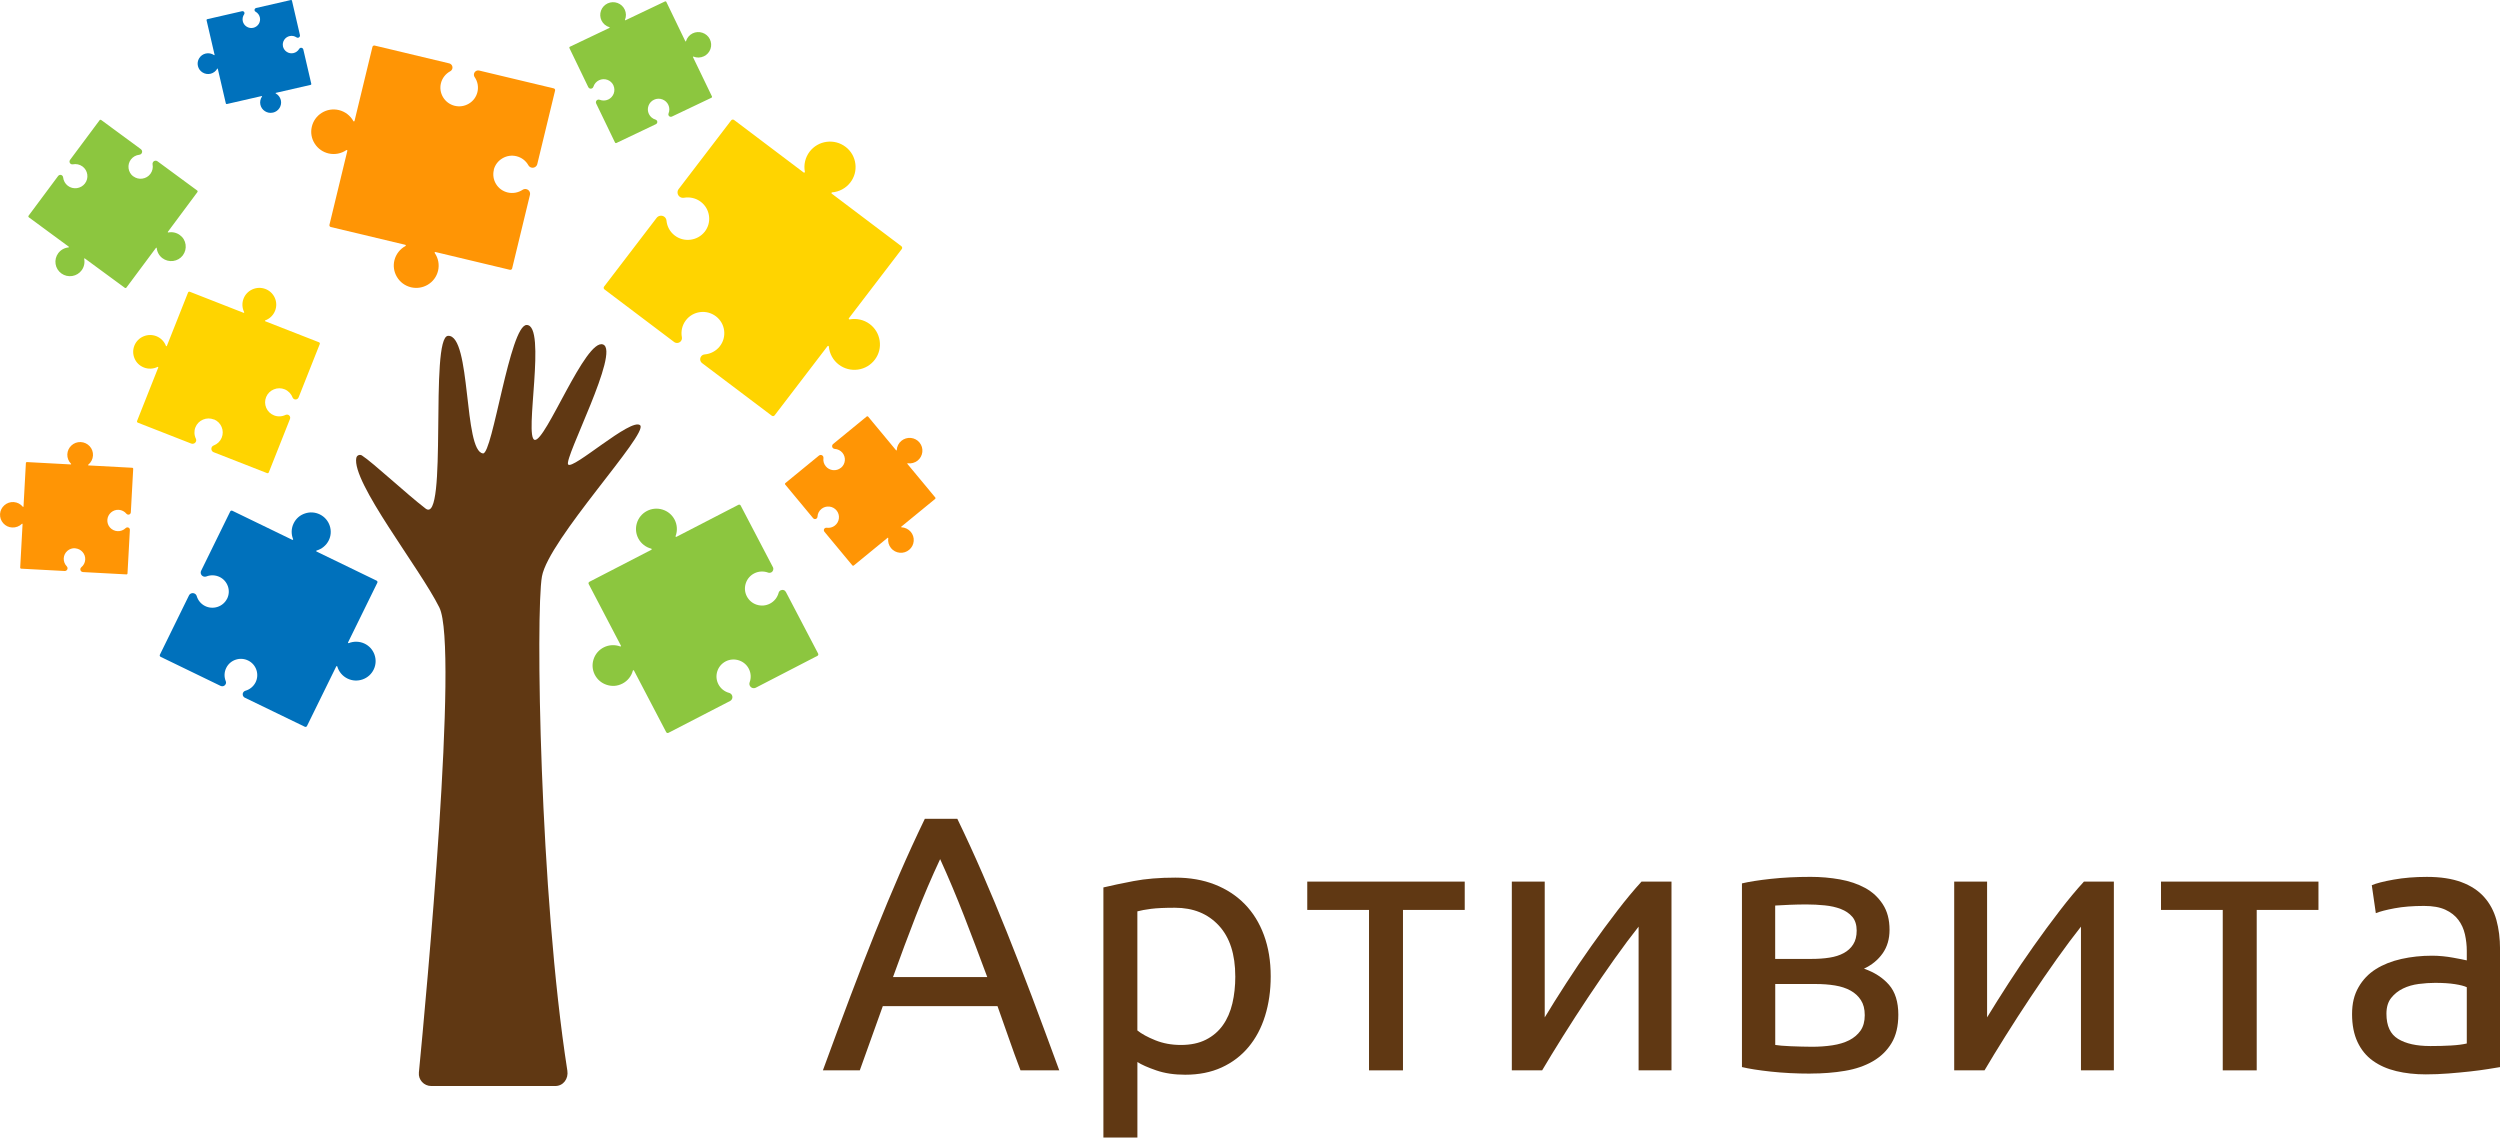 <?xml version="1.0" encoding="UTF-8"?> <svg xmlns="http://www.w3.org/2000/svg" width="200" height="91" viewBox="0 0 200 91" fill="none"><g clip-path="url(#clip0_226_10054)"><path d="M28.511 36.618C28.551 36.42 28.789 36.33 28.959 36.441C29.849 37.018 32.535 39.527 34.047 40.685C35.85 42.064 34.339 26.923 35.85 26.866C37.71 26.795 37.072 36.118 38.643 36.273C39.402 36.349 40.795 25.998 42.133 25.998C43.763 25.998 41.901 35.019 42.774 35.191C43.647 35.366 46.848 27.038 48.243 27.559C49.641 28.08 45.102 36.676 45.45 37.157C45.799 37.639 50.514 33.373 51.212 34.022C51.909 34.67 43.88 43.17 43.355 46.119C42.847 48.981 43.172 71.478 45.389 85.66C45.488 86.292 45.068 86.881 44.423 86.881H34.5C33.914 86.881 33.453 86.382 33.511 85.802C34.082 79.905 36.711 51.756 35.15 48.604C33.589 45.452 28.105 38.565 28.506 36.62L28.511 36.618Z" fill="#603813"></path><path d="M17.117 33.562L17.101 33.555C16.823 33.446 16.517 33.451 16.242 33.567C15.959 33.687 15.743 33.906 15.632 34.189C15.52 34.472 15.53 34.809 15.668 35.092C15.703 35.165 15.706 35.25 15.677 35.323C15.649 35.396 15.594 35.45 15.523 35.481C15.452 35.512 15.373 35.514 15.3 35.486L11.029 33.814C10.972 33.793 10.943 33.729 10.967 33.673L12.661 29.401C12.668 29.382 12.661 29.358 12.64 29.351C12.63 29.346 12.618 29.349 12.609 29.351C12.267 29.521 11.866 29.54 11.51 29.398C11.155 29.257 10.905 29.009 10.763 28.674C10.623 28.347 10.618 27.986 10.749 27.654L10.756 27.635C10.893 27.305 11.152 27.045 11.487 26.906C11.821 26.767 12.189 26.767 12.524 26.901C12.87 27.043 13.145 27.323 13.276 27.675C13.278 27.684 13.288 27.691 13.297 27.696C13.307 27.701 13.319 27.698 13.328 27.696C13.333 27.694 13.345 27.686 13.349 27.675L15.043 23.403C15.065 23.346 15.129 23.318 15.186 23.341L19.485 25.025C19.504 25.032 19.528 25.025 19.535 25.003C19.54 24.994 19.538 24.982 19.535 24.973C19.367 24.638 19.348 24.247 19.481 23.9C19.606 23.565 19.86 23.299 20.19 23.15C20.52 23.002 20.888 22.99 21.225 23.115C21.566 23.242 21.837 23.497 21.984 23.827C22.131 24.159 22.14 24.527 22.005 24.864C21.865 25.218 21.578 25.499 21.22 25.631C21.21 25.633 21.203 25.642 21.198 25.652C21.191 25.671 21.198 25.694 21.22 25.701L25.519 27.382C25.576 27.404 25.605 27.467 25.581 27.524L23.887 31.796C23.835 31.928 23.683 31.994 23.55 31.942C23.481 31.916 23.429 31.862 23.403 31.794C23.291 31.501 23.064 31.265 22.774 31.145C22.494 31.032 22.188 31.032 21.906 31.15C21.626 31.265 21.407 31.482 21.293 31.758C21.177 32.039 21.18 32.348 21.298 32.626C21.419 32.904 21.64 33.121 21.925 33.232C22.224 33.35 22.558 33.333 22.845 33.192C22.912 33.161 22.988 33.156 23.054 33.182C23.118 33.208 23.17 33.258 23.196 33.319C23.225 33.383 23.225 33.451 23.199 33.515L21.505 37.787C21.483 37.843 21.419 37.872 21.362 37.848L17.091 36.177C16.942 36.118 16.868 35.95 16.927 35.802C16.942 35.764 16.965 35.731 16.994 35.703C17.022 35.674 17.056 35.653 17.094 35.639C17.388 35.526 17.616 35.307 17.734 35.019C17.848 34.741 17.848 34.434 17.73 34.156C17.613 33.878 17.395 33.663 17.117 33.55V33.562Z" fill="#FFD400"></path><path d="M18.161 47.911L18.17 47.894C18.322 47.585 18.346 47.236 18.234 46.911C18.12 46.579 17.886 46.31 17.568 46.157C17.24 45.999 16.856 45.982 16.517 46.114C16.429 46.147 16.329 46.145 16.246 46.105C16.163 46.065 16.106 45.999 16.075 45.914C16.047 45.829 16.052 45.739 16.092 45.659L18.417 40.92C18.448 40.856 18.524 40.831 18.588 40.861L23.388 43.188C23.41 43.2 23.438 43.188 23.448 43.167C23.452 43.158 23.452 43.144 23.448 43.132C23.281 42.724 23.298 42.264 23.492 41.868C23.687 41.472 24 41.21 24.399 41.076C24.791 40.944 25.21 40.972 25.583 41.151L25.602 41.161C25.972 41.347 26.25 41.668 26.38 42.064C26.511 42.46 26.48 42.882 26.29 43.25C26.096 43.634 25.742 43.922 25.327 44.042C25.315 44.044 25.305 44.054 25.301 44.063C25.296 44.072 25.296 44.087 25.301 44.098C25.301 44.105 25.31 44.117 25.324 44.124L30.127 46.451C30.191 46.482 30.217 46.557 30.186 46.621L27.844 51.391C27.832 51.412 27.844 51.44 27.866 51.45C27.877 51.454 27.889 51.454 27.901 51.45C28.305 51.289 28.76 51.301 29.152 51.483C29.526 51.657 29.814 51.971 29.956 52.362C30.098 52.754 30.079 53.175 29.901 53.55C29.721 53.93 29.403 54.215 29.007 54.354C28.608 54.493 28.181 54.47 27.802 54.286C27.403 54.093 27.104 53.739 26.983 53.317C26.98 53.305 26.971 53.296 26.962 53.291C26.94 53.279 26.912 53.291 26.9 53.312L24.558 58.082C24.527 58.145 24.451 58.171 24.387 58.141L19.585 55.814C19.435 55.743 19.373 55.564 19.447 55.415C19.485 55.34 19.551 55.283 19.632 55.26C19.981 55.161 20.277 54.918 20.441 54.597C20.598 54.288 20.624 53.935 20.515 53.602C20.405 53.27 20.173 53.003 19.864 52.848C19.549 52.69 19.191 52.664 18.856 52.775C18.521 52.886 18.251 53.121 18.097 53.437C17.933 53.767 17.921 54.154 18.061 54.496C18.092 54.574 18.09 54.661 18.052 54.736C18.016 54.807 17.954 54.861 17.878 54.887C17.803 54.913 17.722 54.908 17.651 54.873L12.851 52.546C12.787 52.515 12.76 52.44 12.791 52.376L15.117 47.637C15.197 47.472 15.399 47.404 15.565 47.484C15.608 47.505 15.646 47.533 15.674 47.569C15.705 47.604 15.726 47.644 15.738 47.689C15.843 48.036 16.078 48.316 16.4 48.479C16.711 48.635 17.067 48.66 17.402 48.552C17.734 48.444 18.004 48.212 18.161 47.906V47.911Z" fill="#0071BC"></path><path d="M56.373 18.548L56.387 18.527C56.66 18.168 56.781 17.728 56.721 17.28C56.662 16.822 56.427 16.419 56.059 16.141C55.68 15.853 55.191 15.738 54.719 15.82C54.598 15.841 54.472 15.813 54.375 15.738C54.278 15.662 54.221 15.563 54.206 15.448C54.19 15.332 54.221 15.217 54.292 15.125L58.494 9.629C58.548 9.556 58.655 9.542 58.727 9.598L64.295 13.802C64.322 13.821 64.357 13.816 64.379 13.79C64.388 13.778 64.393 13.76 64.39 13.745C64.281 13.18 64.421 12.592 64.77 12.133C65.105 11.697 65.591 11.416 66.137 11.345C66.675 11.277 67.207 11.416 67.639 11.744L67.662 11.76C68.092 12.093 68.365 12.576 68.431 13.116C68.498 13.658 68.348 14.191 68.011 14.618C67.662 15.061 67.136 15.344 66.569 15.389C66.554 15.389 66.538 15.398 66.528 15.41C66.519 15.422 66.514 15.438 66.516 15.455C66.516 15.464 66.523 15.481 66.54 15.492L72.109 19.696C72.183 19.75 72.197 19.857 72.14 19.927L67.909 25.461C67.89 25.487 67.895 25.522 67.921 25.543C67.935 25.553 67.952 25.558 67.966 25.553C68.524 25.447 69.107 25.579 69.563 25.913C70 26.234 70.289 26.708 70.372 27.248C70.455 27.788 70.322 28.323 69.997 28.759C69.67 29.2 69.186 29.488 68.64 29.566C68.094 29.643 67.551 29.504 67.109 29.172C66.647 28.823 66.355 28.292 66.308 27.72C66.308 27.705 66.298 27.689 66.286 27.679C66.26 27.66 66.222 27.665 66.203 27.691L61.972 33.225C61.918 33.298 61.811 33.312 61.74 33.255L56.171 29.052C55.998 28.922 55.965 28.677 56.095 28.505C56.161 28.417 56.264 28.363 56.373 28.354C56.847 28.314 57.289 28.08 57.58 27.708C57.863 27.349 57.986 26.904 57.932 26.451C57.877 25.998 57.647 25.595 57.289 25.317C56.923 25.034 56.47 24.909 56.012 24.968C55.554 25.027 55.146 25.26 54.868 25.626C54.574 26.01 54.458 26.503 54.55 26.977C54.569 27.085 54.543 27.196 54.477 27.283C54.415 27.366 54.32 27.42 54.218 27.434C54.114 27.448 54.012 27.422 53.929 27.359L48.36 23.155C48.286 23.101 48.272 22.995 48.329 22.924L52.531 17.428C52.678 17.237 52.953 17.199 53.148 17.343C53.198 17.381 53.238 17.426 53.267 17.48C53.295 17.534 53.314 17.591 53.319 17.65C53.364 18.121 53.594 18.541 53.967 18.831C54.327 19.111 54.776 19.234 55.234 19.177C55.689 19.121 56.095 18.895 56.375 18.539L56.373 18.548Z" fill="#FFD400"></path><path d="M39.512 13.578L39.507 13.599C39.414 13.984 39.476 14.38 39.68 14.717C39.889 15.063 40.221 15.304 40.617 15.398C41.023 15.495 41.457 15.417 41.806 15.186C41.896 15.127 42.008 15.106 42.112 15.132C42.212 15.155 42.297 15.217 42.35 15.304C42.404 15.391 42.418 15.495 42.395 15.594L40.971 21.476C40.952 21.554 40.874 21.601 40.795 21.585L34.833 20.161C34.804 20.154 34.778 20.17 34.771 20.198C34.769 20.213 34.771 20.227 34.778 20.239C35.065 20.654 35.162 21.175 35.044 21.665C34.93 22.132 34.64 22.528 34.225 22.776C33.817 23.018 33.34 23.091 32.88 22.983L32.854 22.976C32.391 22.858 32.002 22.568 31.755 22.155C31.511 21.743 31.439 21.264 31.558 20.804C31.681 20.326 32.004 19.916 32.441 19.68C32.453 19.673 32.462 19.661 32.465 19.649C32.467 19.637 32.465 19.621 32.457 19.609C32.453 19.602 32.443 19.59 32.427 19.585L26.464 18.162C26.386 18.143 26.338 18.065 26.355 17.987L27.788 12.062C27.795 12.034 27.778 12.008 27.75 12.001C27.736 11.998 27.721 12.001 27.709 12.008C27.299 12.288 26.784 12.387 26.3 12.279C25.835 12.175 25.436 11.895 25.178 11.492C24.919 11.088 24.836 10.61 24.943 10.148C25.05 9.678 25.334 9.28 25.745 9.025C26.155 8.771 26.642 8.693 27.112 8.806C27.605 8.924 28.027 9.247 28.27 9.69C28.277 9.702 28.288 9.711 28.3 9.714C28.329 9.721 28.357 9.702 28.362 9.676L29.795 3.754C29.814 3.676 29.892 3.629 29.971 3.645L35.934 5.069C36.119 5.114 36.233 5.298 36.188 5.482C36.164 5.576 36.104 5.654 36.019 5.701C35.651 5.899 35.383 6.241 35.279 6.642C35.179 7.026 35.238 7.429 35.442 7.773C35.649 8.118 35.974 8.361 36.361 8.46C36.755 8.559 37.16 8.5 37.509 8.292C37.858 8.085 38.1 7.755 38.195 7.363C38.294 6.953 38.214 6.517 37.972 6.168C37.917 6.088 37.901 5.989 37.922 5.897C37.943 5.809 38 5.732 38.076 5.685C38.154 5.637 38.247 5.623 38.335 5.644L44.298 7.069C44.376 7.087 44.423 7.165 44.407 7.243L42.983 13.125C42.933 13.331 42.724 13.458 42.518 13.408C42.466 13.397 42.416 13.373 42.373 13.34C42.331 13.307 42.297 13.267 42.271 13.222C42.067 12.859 41.735 12.604 41.332 12.501C40.945 12.402 40.539 12.461 40.193 12.666C39.846 12.871 39.602 13.194 39.502 13.578H39.512Z" fill="#FF9505"></path><path d="M58.076 52.9L58.057 52.909C57.737 53.074 57.497 53.355 57.386 53.697C57.272 54.048 57.303 54.418 57.474 54.746C57.649 55.083 57.962 55.333 58.333 55.432C58.427 55.458 58.508 55.522 58.553 55.609C58.596 55.691 58.605 55.786 58.577 55.875C58.548 55.965 58.487 56.038 58.404 56.08L53.475 58.627C53.409 58.66 53.331 58.636 53.295 58.57L50.716 53.64C50.704 53.617 50.675 53.609 50.652 53.621C50.64 53.626 50.633 53.638 50.628 53.65C50.512 54.095 50.211 54.472 49.8 54.685C49.389 54.897 48.96 54.925 48.54 54.788C48.127 54.656 47.79 54.373 47.591 53.991L47.579 53.97C47.385 53.584 47.351 53.143 47.491 52.728C47.629 52.313 47.921 51.978 48.31 51.785C48.716 51.582 49.193 51.558 49.617 51.716C49.629 51.721 49.641 51.721 49.653 51.716C49.665 51.712 49.672 51.7 49.677 51.688C49.677 51.681 49.681 51.667 49.674 51.653L47.095 46.723C47.062 46.659 47.086 46.579 47.152 46.544L52.113 43.981C52.137 43.969 52.147 43.941 52.132 43.917C52.125 43.905 52.116 43.898 52.104 43.893C51.665 43.78 51.288 43.488 51.074 43.092C50.868 42.712 50.823 42.271 50.948 41.854C51.074 41.437 51.354 41.093 51.739 40.887C52.128 40.68 52.574 40.635 52.996 40.765C53.419 40.894 53.763 41.18 53.967 41.569C54.18 41.977 54.209 42.46 54.047 42.891C54.042 42.903 54.042 42.915 54.047 42.927C54.059 42.95 54.088 42.96 54.111 42.948L59.073 40.385C59.139 40.352 59.22 40.376 59.253 40.442L61.832 45.372C61.913 45.525 61.851 45.714 61.7 45.791C61.621 45.831 61.529 45.839 61.448 45.808C61.092 45.676 60.691 45.695 60.352 45.864C60.024 46.027 59.782 46.308 59.666 46.654C59.55 47.001 59.576 47.371 59.74 47.694C59.906 48.022 60.19 48.267 60.542 48.378C60.893 48.491 61.268 48.46 61.595 48.291C61.939 48.114 62.193 47.795 62.29 47.423C62.314 47.338 62.371 47.267 62.449 47.227C62.523 47.19 62.611 47.182 62.689 47.206C62.77 47.23 62.834 47.286 62.872 47.359L65.451 52.289C65.484 52.355 65.46 52.433 65.394 52.468L60.466 55.015C60.292 55.104 60.081 55.036 59.991 54.866C59.967 54.821 59.956 54.774 59.951 54.727C59.948 54.678 59.956 54.63 59.972 54.586C60.103 54.23 60.079 53.848 59.91 53.511C59.747 53.185 59.464 52.945 59.113 52.829C58.764 52.714 58.394 52.742 58.069 52.902L58.076 52.9Z" fill="#8CC63F"></path><path d="M10.661 14.101L10.673 14.111C10.879 14.264 11.133 14.328 11.387 14.29C11.648 14.252 11.878 14.118 12.033 13.908C12.194 13.691 12.258 13.415 12.206 13.149C12.191 13.081 12.208 13.01 12.251 12.953C12.294 12.897 12.348 12.866 12.415 12.857C12.481 12.847 12.547 12.864 12.6 12.904L15.772 15.238C15.815 15.268 15.822 15.328 15.791 15.37L13.428 18.546C13.416 18.56 13.421 18.581 13.435 18.593C13.442 18.598 13.451 18.6 13.461 18.6C13.784 18.534 14.121 18.609 14.386 18.803C14.652 18.996 14.802 19.26 14.847 19.569C14.889 19.873 14.813 20.172 14.631 20.42L14.621 20.434C14.434 20.679 14.161 20.837 13.85 20.878C13.542 20.918 13.236 20.837 12.989 20.651C12.732 20.458 12.569 20.163 12.538 19.843C12.538 19.833 12.533 19.826 12.526 19.821C12.519 19.817 12.509 19.814 12.5 19.814C12.495 19.814 12.486 19.819 12.479 19.828L10.115 23.004C10.085 23.047 10.025 23.054 9.982 23.023L6.786 20.675C6.772 20.663 6.751 20.668 6.739 20.682C6.734 20.689 6.732 20.698 6.734 20.708C6.798 21.021 6.727 21.351 6.54 21.613C6.359 21.863 6.091 22.028 5.783 22.08C5.474 22.129 5.168 22.059 4.917 21.88C4.663 21.698 4.494 21.427 4.447 21.12C4.399 20.811 4.475 20.505 4.66 20.255C4.857 19.991 5.156 19.824 5.486 19.793C5.496 19.793 5.503 19.788 5.507 19.781C5.519 19.767 5.515 19.746 5.5 19.734L2.307 17.386C2.264 17.355 2.257 17.296 2.288 17.254L4.651 14.078C4.724 13.979 4.864 13.958 4.962 14.031C5.011 14.069 5.045 14.125 5.049 14.186C5.076 14.455 5.213 14.7 5.427 14.863C5.633 15.019 5.889 15.087 6.148 15.052C6.407 15.016 6.637 14.884 6.793 14.681C6.952 14.474 7.021 14.217 6.983 13.958C6.945 13.698 6.81 13.472 6.599 13.316C6.378 13.154 6.096 13.092 5.825 13.147C5.764 13.158 5.7 13.144 5.65 13.107C5.602 13.071 5.571 13.019 5.562 12.96C5.552 12.901 5.567 12.842 5.602 12.795L7.966 9.619C7.996 9.577 8.056 9.57 8.098 9.601L11.271 11.935C11.382 12.017 11.406 12.173 11.323 12.281C11.302 12.31 11.276 12.333 11.245 12.35C11.214 12.366 11.181 12.376 11.148 12.38C10.879 12.409 10.64 12.543 10.476 12.755C10.319 12.96 10.251 13.215 10.286 13.472C10.322 13.729 10.455 13.955 10.659 14.111L10.661 14.101Z" fill="#8CC63F"></path><path d="M67.269 37.431L67.278 37.424C67.454 37.28 67.563 37.077 67.587 36.853C67.61 36.624 67.541 36.398 67.394 36.221C67.247 36.044 67.017 35.924 66.778 35.913C66.716 35.91 66.659 35.88 66.618 35.832C66.578 35.785 66.564 35.731 66.569 35.672C66.573 35.613 66.602 35.561 66.647 35.523L69.335 33.321C69.371 33.293 69.423 33.298 69.454 33.333L71.687 36.023C71.696 36.035 71.715 36.037 71.73 36.028C71.737 36.023 71.739 36.016 71.741 36.007C71.753 35.719 71.888 35.448 72.114 35.264C72.328 35.09 72.598 35.007 72.873 35.035C73.144 35.064 73.388 35.193 73.559 35.401L73.568 35.413C73.739 35.625 73.818 35.891 73.787 36.162C73.756 36.434 73.621 36.679 73.407 36.849C73.184 37.025 72.897 37.103 72.615 37.061C72.608 37.061 72.598 37.061 72.593 37.068C72.588 37.075 72.584 37.08 72.581 37.087C72.581 37.091 72.581 37.101 72.588 37.108L74.821 39.798C74.85 39.833 74.845 39.885 74.809 39.916L72.102 42.134C72.09 42.144 72.088 42.163 72.097 42.175C72.102 42.182 72.109 42.184 72.119 42.184C72.403 42.196 72.671 42.328 72.857 42.542C73.032 42.75 73.12 43.014 73.096 43.285C73.075 43.559 72.947 43.804 72.738 43.98C72.527 44.16 72.259 44.245 71.983 44.219C71.708 44.195 71.459 44.063 71.283 43.851C71.098 43.627 71.018 43.334 71.06 43.049C71.06 43.042 71.06 43.033 71.053 43.028C71.044 43.016 71.025 43.014 71.011 43.023L68.303 45.239C68.268 45.268 68.215 45.263 68.185 45.228L65.952 42.538C65.883 42.455 65.895 42.33 65.978 42.262C66.021 42.226 66.075 42.212 66.13 42.219C66.367 42.255 66.609 42.191 66.794 42.042C66.972 41.901 67.086 41.696 67.112 41.47C67.138 41.241 67.072 41.019 66.929 40.842C66.785 40.663 66.578 40.55 66.346 40.526C66.113 40.503 65.89 40.571 65.71 40.717C65.522 40.871 65.408 41.099 65.399 41.34C65.397 41.394 65.37 41.446 65.328 41.481C65.287 41.514 65.235 41.531 65.183 41.526C65.131 41.521 65.083 41.495 65.05 41.455L62.817 38.765C62.789 38.73 62.794 38.678 62.829 38.647L65.518 36.445C65.612 36.367 65.75 36.382 65.828 36.476C65.847 36.499 65.862 36.528 65.871 36.556C65.878 36.587 65.881 36.615 65.876 36.646C65.843 36.882 65.907 37.112 66.056 37.296C66.199 37.473 66.405 37.586 66.635 37.61C66.865 37.636 67.088 37.57 67.266 37.428L67.269 37.431Z" fill="#FF9505"></path><path d="M6.015 43.858H6.003C5.775 43.846 5.559 43.922 5.388 44.07C5.215 44.223 5.111 44.433 5.099 44.664C5.087 44.902 5.175 45.136 5.343 45.308C5.386 45.353 5.41 45.412 5.405 45.473C5.4 45.534 5.376 45.586 5.331 45.624C5.289 45.664 5.232 45.683 5.172 45.68L1.694 45.494C1.649 45.492 1.613 45.452 1.616 45.407L1.805 41.927C1.805 41.91 1.793 41.896 1.777 41.896C1.77 41.896 1.76 41.899 1.756 41.903C1.549 42.106 1.264 42.215 0.975 42.2C0.685 42.186 0.446 42.064 0.261 41.859C0.08 41.656 -0.01 41.397 0.004 41.128V41.114C0.023 40.842 0.149 40.595 0.356 40.416C0.564 40.236 0.828 40.147 1.101 40.166C1.385 40.185 1.649 40.324 1.829 40.543C1.834 40.55 1.841 40.552 1.85 40.552C1.86 40.552 1.867 40.55 1.872 40.545C1.874 40.543 1.881 40.536 1.881 40.524L2.071 37.044C2.073 36.999 2.114 36.964 2.159 36.966L5.661 37.155C5.678 37.155 5.692 37.143 5.692 37.127C5.692 37.117 5.69 37.11 5.685 37.105C5.483 36.905 5.374 36.627 5.386 36.346C5.398 36.075 5.514 35.823 5.716 35.637C5.917 35.45 6.178 35.354 6.454 35.365C6.731 35.377 6.985 35.495 7.173 35.698C7.36 35.901 7.453 36.165 7.438 36.441C7.422 36.728 7.284 36.999 7.056 37.181C7.049 37.186 7.047 37.193 7.047 37.202C7.047 37.219 7.059 37.233 7.075 37.233L10.578 37.421C10.623 37.424 10.658 37.464 10.656 37.509L10.466 40.989C10.461 41.097 10.366 41.179 10.26 41.172C10.205 41.17 10.153 41.144 10.117 41.102C9.968 40.918 9.745 40.802 9.507 40.786C9.28 40.769 9.057 40.845 8.883 40.996C8.71 41.147 8.606 41.354 8.589 41.58C8.573 41.811 8.648 42.033 8.803 42.205C8.957 42.377 9.168 42.479 9.401 42.493C9.643 42.507 9.882 42.415 10.056 42.245C10.096 42.208 10.148 42.186 10.205 42.189C10.257 42.191 10.307 42.215 10.34 42.252C10.376 42.29 10.393 42.342 10.39 42.394L10.2 45.874C10.198 45.919 10.158 45.954 10.113 45.952L6.634 45.765C6.513 45.758 6.418 45.654 6.425 45.534C6.425 45.504 6.435 45.473 6.449 45.447C6.463 45.419 6.482 45.398 6.506 45.379C6.691 45.228 6.8 45.016 6.817 44.78C6.833 44.553 6.757 44.332 6.605 44.16C6.454 43.988 6.245 43.884 6.017 43.867L6.015 43.858Z" fill="#FF9505"></path><path d="M49.077 6.83L49.072 6.819C48.974 6.616 48.801 6.46 48.588 6.385C48.369 6.307 48.135 6.319 47.923 6.418C47.707 6.522 47.544 6.71 47.472 6.939C47.453 6.998 47.413 7.047 47.356 7.073C47.299 7.099 47.242 7.102 47.188 7.083C47.133 7.064 47.088 7.024 47.062 6.97L45.555 3.848C45.536 3.806 45.555 3.756 45.596 3.737L48.758 2.231C48.773 2.224 48.78 2.207 48.773 2.191C48.77 2.183 48.763 2.179 48.756 2.176C48.478 2.096 48.246 1.898 48.12 1.639C48.002 1.391 47.987 1.111 48.08 0.851C48.172 0.597 48.358 0.394 48.602 0.276L48.616 0.269C48.865 0.156 49.143 0.144 49.401 0.238C49.66 0.333 49.864 0.521 49.98 0.769C50.099 1.026 50.106 1.323 49.997 1.585C49.995 1.592 49.995 1.601 49.997 1.608C49.999 1.615 50.007 1.62 50.014 1.622C50.019 1.622 50.026 1.625 50.035 1.622L53.198 0.116C53.241 0.097 53.291 0.116 53.309 0.156L54.826 3.299C54.833 3.313 54.849 3.32 54.866 3.313C54.873 3.308 54.878 3.303 54.88 3.296C54.961 3.025 55.153 2.796 55.407 2.671C55.651 2.551 55.929 2.532 56.193 2.62C56.453 2.707 56.665 2.888 56.786 3.131C56.909 3.379 56.928 3.657 56.838 3.916C56.748 4.176 56.56 4.386 56.311 4.503C56.048 4.628 55.744 4.638 55.476 4.527C55.469 4.525 55.459 4.525 55.452 4.527C55.438 4.534 55.431 4.553 55.438 4.567L56.954 7.71C56.973 7.752 56.954 7.802 56.914 7.821L53.751 9.327C53.654 9.374 53.535 9.332 53.487 9.235C53.464 9.186 53.461 9.129 53.483 9.077C53.573 8.858 53.568 8.608 53.468 8.394C53.374 8.186 53.2 8.031 52.984 7.95C52.769 7.87 52.534 7.88 52.327 7.976C52.116 8.073 51.957 8.245 51.879 8.462C51.8 8.679 51.812 8.912 51.912 9.12C52.016 9.339 52.211 9.502 52.446 9.57C52.498 9.587 52.543 9.624 52.567 9.674C52.588 9.721 52.593 9.775 52.574 9.822C52.557 9.872 52.522 9.912 52.474 9.933L49.311 11.44C49.269 11.459 49.219 11.44 49.2 11.4L47.693 8.278C47.641 8.17 47.686 8.038 47.797 7.986C47.826 7.972 47.855 7.965 47.885 7.965C47.916 7.965 47.947 7.969 47.973 7.981C48.194 8.068 48.436 8.064 48.652 7.965C48.861 7.87 49.017 7.698 49.098 7.484C49.176 7.269 49.169 7.038 49.072 6.83H49.077Z" fill="#8CC63F"></path><path d="M22.638 3.713V3.723C22.683 3.902 22.79 4.055 22.947 4.154C23.106 4.256 23.296 4.289 23.481 4.246C23.666 4.204 23.837 4.081 23.934 3.912C23.96 3.867 24 3.836 24.05 3.824C24.1 3.813 24.145 3.822 24.185 3.848C24.226 3.874 24.254 3.914 24.266 3.959L24.904 6.71C24.914 6.745 24.89 6.783 24.852 6.79L22.064 7.429C22.052 7.432 22.043 7.446 22.045 7.458C22.045 7.465 22.05 7.469 22.057 7.472C22.263 7.585 22.413 7.783 22.468 8.012C22.517 8.231 22.479 8.455 22.358 8.643C22.24 8.83 22.055 8.959 21.839 9.009H21.827C21.608 9.058 21.386 9.018 21.196 8.896C21.006 8.775 20.878 8.589 20.83 8.372C20.78 8.146 20.83 7.91 20.963 7.719C20.968 7.715 20.968 7.707 20.965 7.7C20.963 7.693 20.961 7.689 20.954 7.686C20.951 7.686 20.944 7.681 20.935 7.684L18.147 8.323C18.111 8.332 18.073 8.309 18.066 8.271L17.423 5.501C17.421 5.489 17.406 5.479 17.394 5.482C17.387 5.482 17.383 5.486 17.38 5.494C17.266 5.696 17.074 5.843 16.849 5.899C16.633 5.951 16.407 5.918 16.215 5.802C16.023 5.687 15.888 5.505 15.835 5.291C15.781 5.072 15.816 4.848 15.935 4.657C16.054 4.466 16.239 4.331 16.46 4.282C16.69 4.23 16.934 4.277 17.129 4.411C17.133 4.416 17.141 4.416 17.148 4.414C17.16 4.411 17.169 4.397 17.167 4.385L16.524 1.615C16.514 1.58 16.538 1.542 16.576 1.535L19.364 0.896C19.449 0.877 19.537 0.929 19.556 1.016C19.566 1.061 19.556 1.106 19.532 1.144C19.421 1.302 19.381 1.502 19.421 1.691C19.461 1.872 19.568 2.028 19.727 2.129C19.886 2.231 20.073 2.266 20.254 2.226C20.439 2.186 20.595 2.077 20.697 1.919C20.799 1.761 20.83 1.573 20.788 1.389C20.742 1.195 20.617 1.03 20.444 0.936C20.403 0.915 20.377 0.877 20.365 0.832C20.356 0.792 20.365 0.748 20.387 0.712C20.41 0.677 20.446 0.651 20.486 0.641L23.277 0C23.312 -0.009 23.35 0.014 23.357 0.052L23.995 2.803C24.017 2.9 23.958 2.997 23.86 3.018C23.834 3.023 23.811 3.025 23.787 3.018C23.763 3.013 23.739 3.004 23.72 2.99C23.559 2.881 23.367 2.844 23.177 2.884C22.994 2.924 22.838 3.032 22.736 3.188C22.634 3.346 22.6 3.53 22.638 3.711V3.713Z" fill="#0071BC"></path><path d="M81.641 85.629C81.309 84.757 80.998 83.901 80.706 83.059C80.414 82.218 80.111 81.359 79.8 80.49H70.624L68.783 85.629H65.831C66.609 83.5 67.34 81.529 68.023 79.721C68.704 77.91 69.374 76.191 70.026 74.567C70.679 72.94 71.326 71.386 71.969 69.906C72.612 68.425 73.284 66.959 73.986 65.506H76.587C77.289 66.959 77.961 68.425 78.604 69.906C79.247 71.386 79.895 72.94 80.547 74.567C81.2 76.194 81.866 77.912 82.55 79.721C83.231 81.532 83.962 83.5 84.742 85.629H81.643H81.641ZM78.981 78.167C78.357 76.484 77.738 74.852 77.126 73.275C76.511 71.698 75.873 70.182 75.211 68.729C74.53 70.182 73.882 71.695 73.267 73.275C72.653 74.852 72.045 76.484 71.44 78.167H78.981Z" fill="#603813"></path><path d="M101.657 78.108C101.657 79.252 101.506 80.306 101.204 81.275C100.903 82.244 100.459 83.076 99.875 83.771C99.292 84.467 98.575 85.012 97.728 85.398C96.881 85.785 95.91 85.978 94.819 85.978C93.941 85.978 93.168 85.863 92.496 85.629C91.825 85.398 91.322 85.174 90.992 84.962V91.002H88.272V70.995C88.915 70.84 89.72 70.672 90.683 70.486C91.647 70.302 92.762 70.21 94.029 70.21C95.199 70.21 96.25 70.394 97.185 70.762C98.12 71.129 98.919 71.653 99.581 72.329C100.243 73.006 100.756 73.834 101.116 74.812C101.477 75.791 101.657 76.889 101.657 78.108ZM98.822 78.108C98.822 76.347 98.383 74.991 97.507 74.044C96.629 73.096 95.462 72.62 94 72.62C93.182 72.62 92.543 72.648 92.085 72.707C91.628 72.766 91.262 72.834 90.989 72.909V82.435C91.322 82.706 91.798 82.968 92.422 83.22C93.046 83.472 93.728 83.597 94.468 83.597C95.246 83.597 95.915 83.458 96.47 83.177C97.026 82.897 97.479 82.51 97.83 82.015C98.181 81.522 98.433 80.94 98.589 80.273C98.746 79.605 98.824 78.884 98.824 78.108H98.822Z" fill="#603813"></path><path d="M117.178 70.528V72.794H112.238V85.629H109.521V72.794H104.581V70.528H117.178Z" fill="#603813"></path><path d="M133.719 70.528V85.629H131.088V74.131C130.504 74.867 129.861 75.727 129.159 76.715C128.459 77.703 127.756 78.724 127.054 79.778C126.352 80.834 125.68 81.874 125.037 82.899C124.394 83.925 123.839 84.835 123.371 85.629H120.946V70.528H123.578V81.39C124.083 80.558 124.66 79.643 125.303 78.646C125.946 77.649 126.613 76.661 127.305 75.685C127.996 74.706 128.689 73.768 129.379 72.867C130.07 71.966 130.717 71.189 131.322 70.528H133.719Z" fill="#603813"></path><path d="M144.852 85.889C143.701 85.889 142.64 85.834 141.665 85.728C140.69 85.622 139.921 85.502 139.356 85.365V70.672C139.921 70.538 140.69 70.415 141.665 70.309C142.638 70.203 143.701 70.149 144.852 70.149C145.651 70.149 146.43 70.217 147.189 70.351C147.948 70.486 148.622 70.715 149.206 71.033C149.79 71.351 150.262 71.787 150.622 72.339C150.983 72.891 151.163 73.572 151.163 74.385C151.163 75.121 150.978 75.751 150.608 76.274C150.238 76.797 149.74 77.203 149.118 77.493C149.956 77.783 150.622 78.214 151.121 78.785C151.617 79.356 151.866 80.155 151.866 81.18C151.866 82.09 151.685 82.845 151.325 83.446C150.964 84.047 150.468 84.531 149.835 84.898C149.201 85.266 148.456 85.523 147.6 85.667C146.743 85.813 145.827 85.884 144.852 85.884V85.889ZM144.911 76.713C145.438 76.713 145.92 76.68 146.359 76.611C146.798 76.543 147.177 76.422 147.497 76.248C147.82 76.074 148.072 75.843 148.257 75.55C148.442 75.26 148.534 74.892 148.534 74.447C148.534 74.001 148.418 73.615 148.183 73.343C147.951 73.072 147.642 72.865 147.263 72.719C146.883 72.572 146.453 72.476 145.977 72.429C145.5 72.381 145.016 72.356 144.529 72.356C144.081 72.356 143.627 72.365 143.17 72.384C142.712 72.403 142.327 72.421 142.014 72.443V76.713H144.906H144.911ZM142.019 83.595C142.135 83.614 142.301 83.635 142.515 83.654C142.728 83.672 142.973 83.687 143.245 83.698C143.518 83.708 143.805 83.717 144.107 83.727C144.408 83.736 144.695 83.741 144.968 83.741C145.533 83.741 146.074 83.703 146.591 83.625C147.106 83.547 147.554 83.413 147.936 83.22C148.316 83.026 148.617 82.769 148.843 82.451C149.066 82.13 149.18 81.72 149.18 81.218C149.18 80.716 149.078 80.332 148.874 80.013C148.67 79.693 148.392 79.438 148.041 79.245C147.69 79.051 147.277 78.915 146.798 78.837C146.321 78.759 145.808 78.721 145.262 78.721H142.019V83.599V83.595Z" fill="#603813"></path><path d="M169.109 70.528V85.629H166.477V74.131C165.894 74.867 165.251 75.727 164.548 76.715C163.846 77.703 163.146 78.724 162.443 79.778C161.741 80.834 161.07 81.874 160.427 82.899C159.784 83.925 159.228 84.835 158.761 85.629H156.336V70.528H158.967V81.39C159.473 80.558 160.049 79.643 160.692 78.646C161.335 77.649 162.002 76.661 162.695 75.685C163.385 74.706 164.078 73.768 164.771 72.867C165.462 71.966 166.109 71.189 166.715 70.528H169.111H169.109Z" fill="#603813"></path><path d="M185.477 70.528V72.794H180.537V85.629H177.82V72.794H172.88V70.528H185.477Z" fill="#603813"></path><path d="M194.156 70.151C195.248 70.151 196.168 70.293 196.918 70.573C197.668 70.854 198.273 71.25 198.731 71.764C199.189 72.278 199.514 72.886 199.711 73.593C199.906 74.301 200.003 75.079 200.003 75.93V85.368C199.768 85.408 199.443 85.46 199.023 85.528C198.603 85.596 198.131 85.658 197.606 85.717C197.08 85.776 196.51 85.827 195.896 85.877C195.281 85.924 194.674 85.95 194.069 85.95C193.212 85.95 192.422 85.863 191.7 85.688C190.979 85.514 190.355 85.238 189.831 84.861C189.304 84.484 188.896 83.986 188.604 83.366C188.312 82.746 188.165 82.001 188.165 81.131C188.165 80.261 188.336 79.582 188.678 78.983C189.019 78.384 189.482 77.898 190.066 77.531C190.649 77.163 191.333 76.892 192.111 76.717C192.889 76.543 193.708 76.456 194.567 76.456C194.84 76.456 195.122 76.47 195.414 76.498C195.706 76.526 195.983 76.566 196.247 76.614C196.51 76.663 196.738 76.706 196.932 76.743C197.127 76.783 197.265 76.812 197.343 76.831V76.076C197.343 75.63 197.293 75.189 197.196 74.753C197.099 74.317 196.923 73.93 196.669 73.591C196.415 73.251 196.069 72.98 195.632 72.778C195.193 72.575 194.624 72.474 193.921 72.474C193.025 72.474 192.241 72.537 191.57 72.662C190.898 72.787 190.395 72.919 190.066 73.053L189.743 70.818C190.094 70.663 190.678 70.514 191.496 70.368C192.315 70.222 193.2 70.151 194.156 70.151ZM194.389 83.684C195.032 83.684 195.601 83.67 196.1 83.639C196.596 83.611 197.011 83.557 197.343 83.479V78.978C197.148 78.882 196.83 78.799 196.394 78.731C195.955 78.662 195.423 78.629 194.802 78.629C194.394 78.629 193.959 78.658 193.501 78.717C193.043 78.776 192.624 78.896 192.244 79.08C191.864 79.264 191.546 79.516 191.295 79.834C191.041 80.155 190.915 80.575 190.915 81.098C190.915 82.067 191.226 82.739 191.85 83.116C192.474 83.493 193.321 83.682 194.394 83.682L194.389 83.684Z" fill="#603813"></path></g><defs><clipPath id="clip0_226_10054"><rect width="200" height="91" fill="white"></rect></clipPath></defs></svg> 
